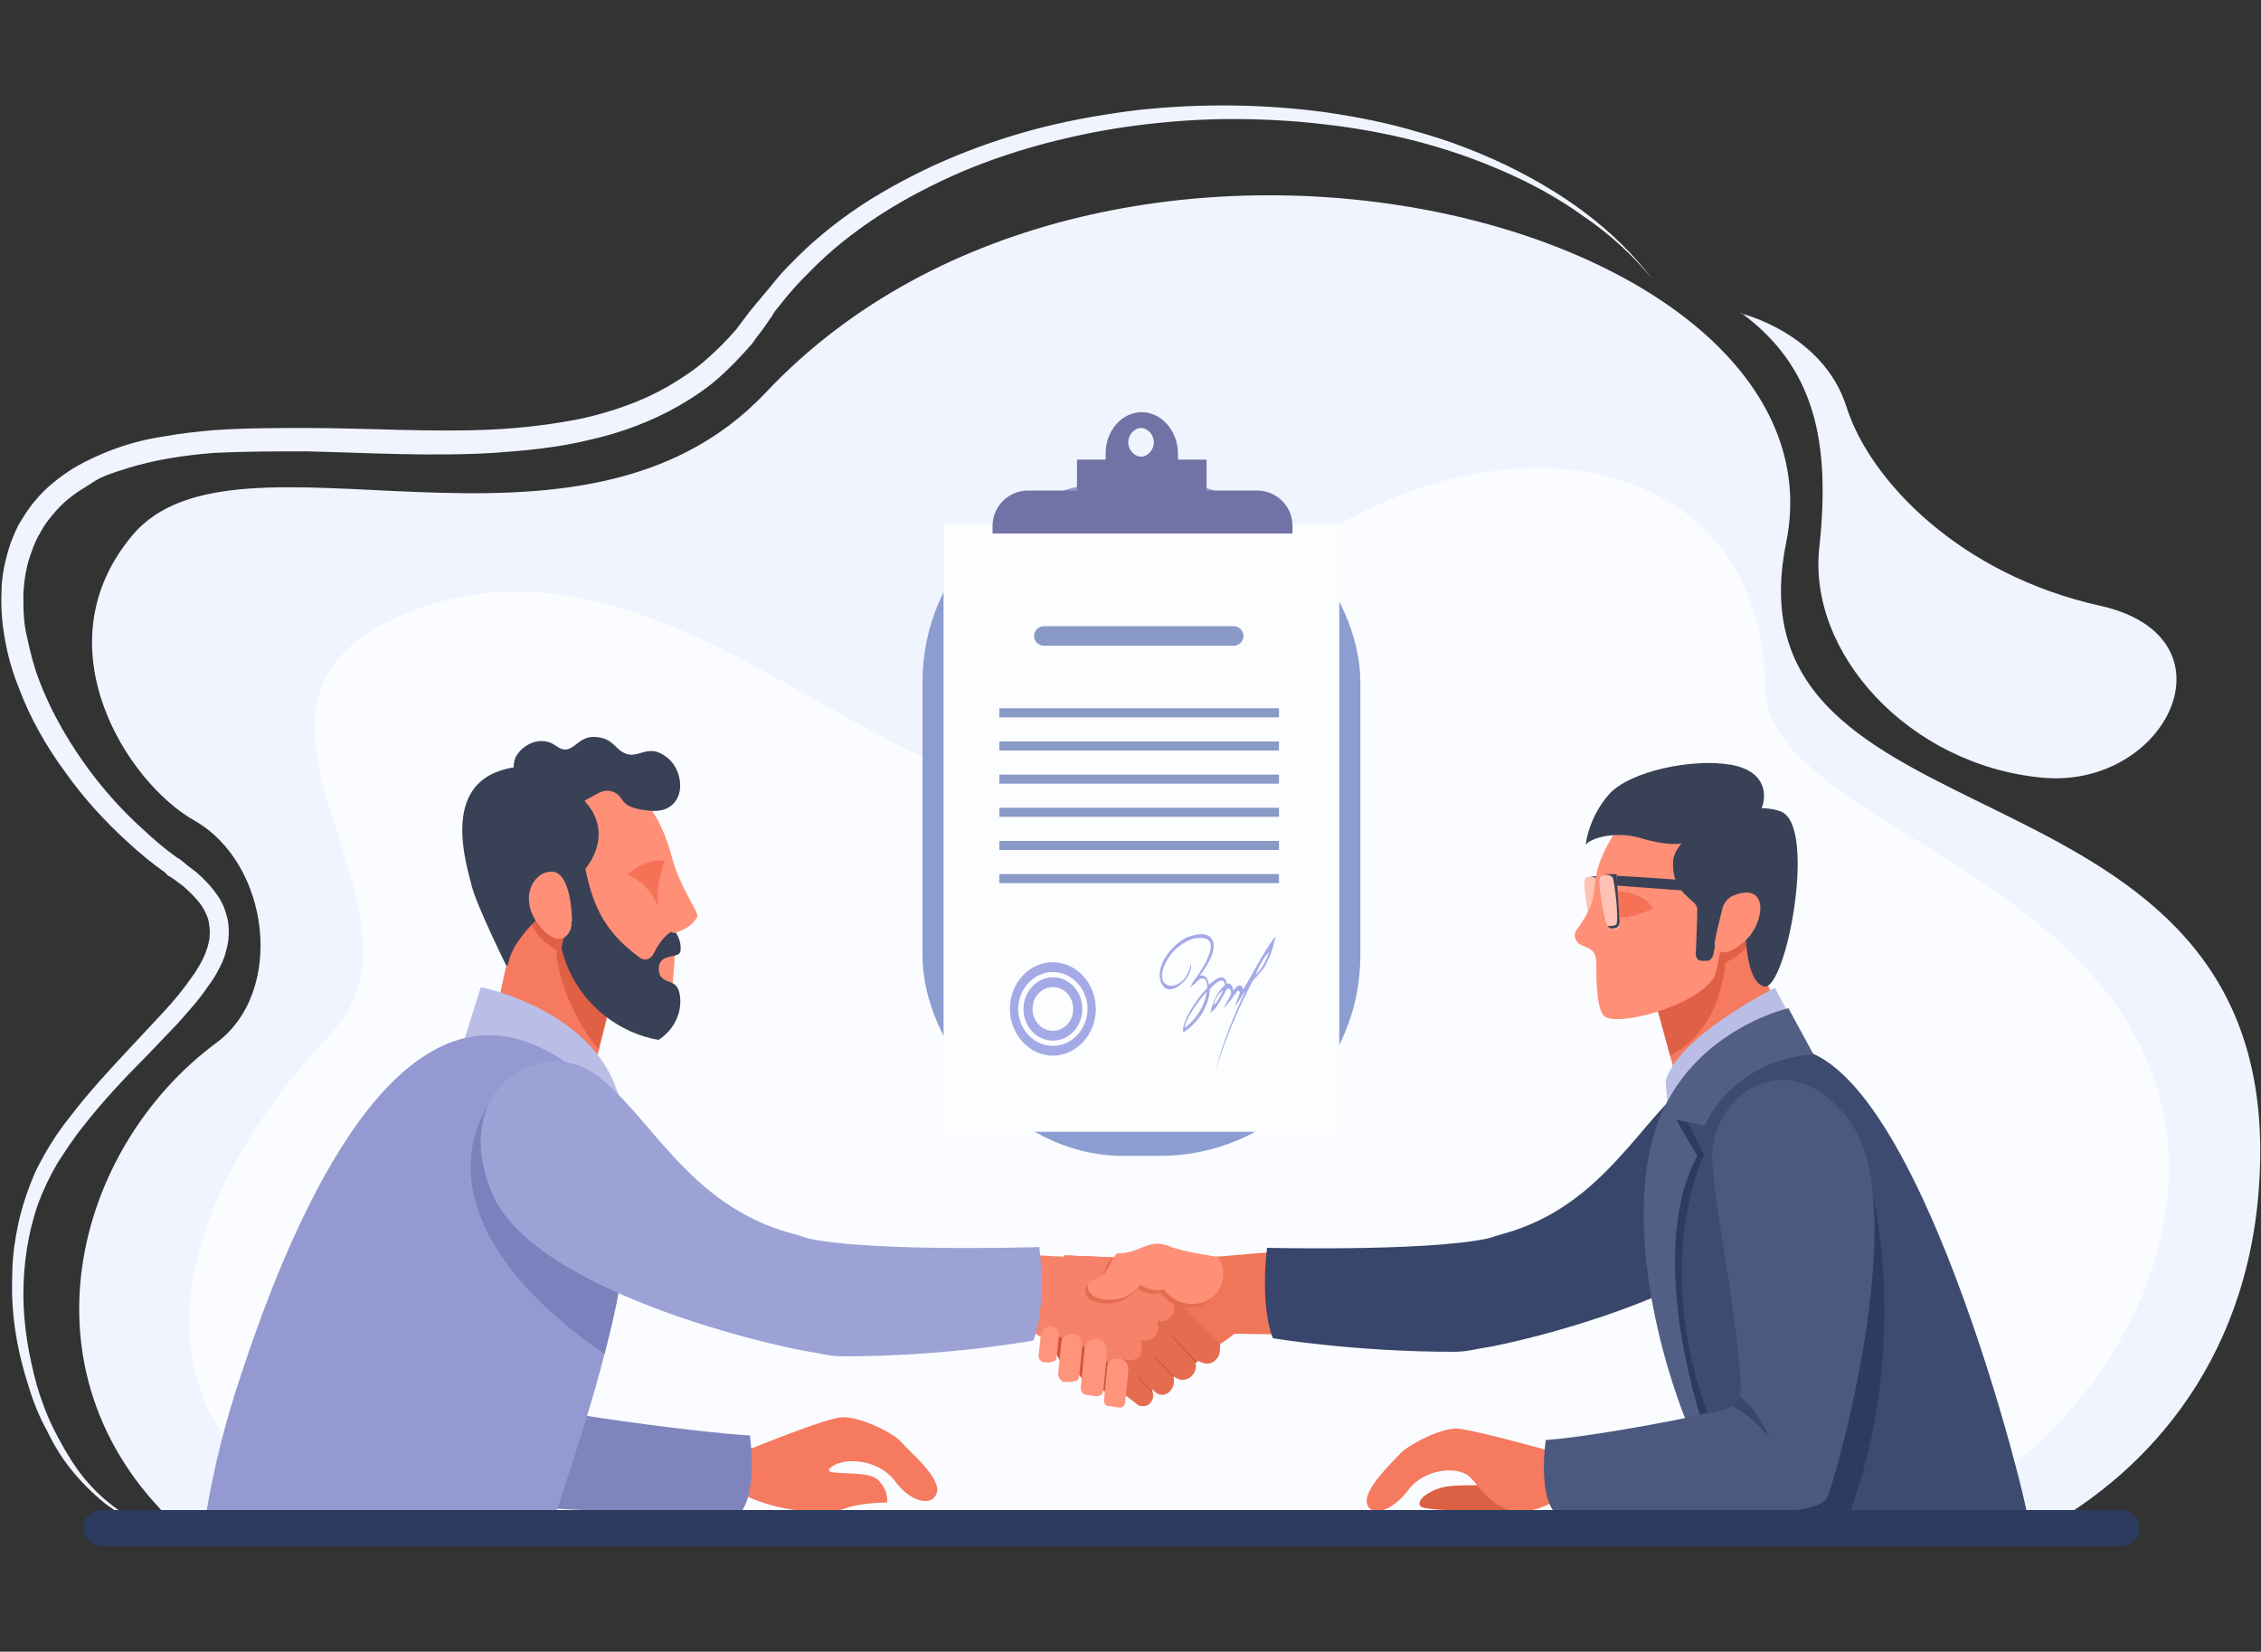 <?xml version="1.0" encoding="UTF-8"?>
<svg id="_레이어_1" data-name=" 레이어 1" xmlns="http://www.w3.org/2000/svg" width="300" height="219.2" version="1.1" viewBox="0 0 300 219.2">
  <rect x="0" y="0" width="300" height="219.2" fill="#333333" stroke="none"/>
  <defs>
    <style>
      .cls-1 {
        fill: #f07559;
      }

      .cls-1, .cls-2, .cls-3, .cls-4, .cls-5, .cls-6, .cls-7, .cls-8, .cls-9, .cls-10, .cls-11, .cls-12, .cls-13, .cls-14, .cls-15, .cls-16, .cls-17, .cls-18, .cls-19, .cls-20, .cls-21, .cls-22, .cls-23, .cls-24, .cls-25, .cls-26, .cls-27, .cls-28, .cls-29, .cls-30 {
        stroke-width: 0px;
      }

      .cls-2 {
        fill: #e06046;
      }

      .cls-3 {
        fill: #7f84bd;
      }

      .cls-4 {
        fill: #ff947d;
      }

      .cls-5 {
        fill: #899ac7;
      }

      .cls-6 {
        fill: #8c9ed1;
      }

      .cls-7 {
        fill: #ff9078;
      }

      .cls-8 {
        fill: #9ca2d6;
      }

      .cls-9 {
        fill: #2e3b61;
      }

      .cls-10 {
        fill: #f58269;
      }

      .cls-11 {
        fill: #fcfdff;
      }

      .cls-12 {
        fill: #7172a6;
      }

      .cls-13 {
        fill: #394157;
      }

      .cls-14 {
        fill: #7b81bd;
      }

      .cls-15 {
        fill: #ff8f77;
      }

      .cls-16 {
        fill: #39466b;
      }

      .cls-17 {
        fill: #4b5980;
      }

      .cls-18 {
        fill: #db6044;
      }

      .cls-19 {
        fill: #babee6;
      }

      .cls-20 {
        fill: #fafcff;
      }

      .cls-21 {
        fill: #d15538;
      }

      .cls-22 {
        fill: #949ad1;
      }

      .cls-23 {
        fill: #e66c50;
      }

      .cls-24 {
        fill: #f57a5f;
      }

      .cls-25 {
        fill: #3e4b70;
      }

      .cls-26 {
        fill: #f0f4ff;
      }

      .cls-27 {
        fill: #f57256;
      }

      .cls-28 {
        fill: #515f85;
      }

      .cls-29 {
        fill: #ffc2b5;
      }

      .cls-30 {
        fill: #a3aae6;
      }
    </style>
  </defs>
  <path class="cls-26" d="M272.1,202.4c-2.4,1.4-86.7,1.1-86.7,1.1H61.6s-36.7.3-38.4-1.3c-21.2-20-13.4-49.8,5.5-63.8,9.2-6.8,7.1-23.8-2.9-29.5-8.9-5-20.6-23.2-8.2-37.9,13.8-16.4,59.1,7.5,84-18.9,45.4-48.2,144.1-22.9,135.4,19.9-8.4,41.4,62.6,27,62.9,80.4.1,25.3-13.1,41.5-27.9,50h.1Z"/>
  <path class="cls-20" d="M45,199.4c-21.4-3.1-30.7-30.7-1.2-62.1,15.6-16.6-18-42.9,8.5-55.2,42.9-19.7,79.6,49.8,103.4,9.4,22.3-37.8,77.8-40.4,78.5-.4.3,18.4,47.2,24,53.1,57.9,4.2,24.6-18.3,51.4-40.3,54.8-22.7-.6-189.7-2-189.7-2l-12.3-2.5h0Z"/>
  <path class="cls-26" d="M19.4,202.4c-2-.6-3.8-1.6-5.5-2.9-1.6-1.3-3.1-2.8-4.4-4.4-1.3-1.6-2.4-3.4-3.3-5.3-1-1.8-1.8-3.8-2.4-5.8-1.3-4-2.1-8.1-2.2-12.3,0-2.1,0-4.2.3-6.3s.7-4.1,1.4-6.2c.3-1,.7-2,1.1-3,.4-1,.9-1.9,1.4-2.8,1-1.8,2.2-3.6,3.5-5.2,2.5-3.3,5.4-6.4,8.2-9.4,1.4-1.5,2.8-3,4.2-4.5,1.4-1.5,2.7-3.1,3.8-4.7.6-.8,1.1-1.7,1.5-2.5.4-.9.7-1.8.8-2.6.1-.9,0-1.8-.2-2.6-.3-.8-.7-1.6-1.3-2.3-.6-.7-1.3-1.4-2-2-.4-.3-.8-.6-1.2-.9l-.6-.4c-.2,0-.4-.3-.6-.5-1.7-1.2-3.4-2.6-4.9-4-3.1-2.8-6-6-8.4-9.4-2.5-3.4-4.6-7.1-6.1-11.1-.8-2-1.4-4-1.8-6.2-.4-2.1-.6-4.3-.5-6.5,0-2.2.5-4.4,1.2-6.5.4-1,.8-2.1,1.4-3,.6-1,1.2-1.9,1.9-2.7,1.4-1.7,3.2-3.1,5.1-4.3,1.9-1.1,3.9-2,5.9-2.7s4.1-1.2,6.2-1.5c2.1-.4,4.2-.6,6.3-.8,4.2-.3,8.4-.3,12.5-.3,8.3,0,16.5.6,24.7.2,4.1-.2,8.1-.7,12-1.5,3.9-.9,7.7-2.2,11.2-4.2,1.7-1,3.4-2.1,4.9-3.4,1.5-1.3,2.9-2.7,4.2-4.2.6-.8,1.2-1.6,1.8-2.4l.5-.6c.2-.2.3-.4.5-.6l.5-.6.5-.6c.7-.8,1.3-1.6,2-2.4s1.4-1.5,2.2-2.3c3-3,6.4-5.6,9.9-7.8,3.6-2.2,7.3-4.1,11.2-5.7,3.9-1.6,7.9-2.9,11.9-3.9,4.1-1,8.2-1.7,12.3-2.2,8.3-.9,16.7-.8,24.9.3,4.1.6,8.2,1.4,12.2,2.6,4,1.1,7.9,2.6,11.7,4.4,3.7,1.8,7.3,3.9,10.6,6.4s6.3,5.4,8.8,8.7c-2.6-3.2-5.7-6-9.1-8.3-3.3-2.4-7-4.4-10.7-6-7.5-3.3-15.6-5.3-23.7-6.2-4.1-.5-8.2-.7-12.3-.7s-8.2.3-12.2.8c-4.1.5-8.1,1.3-12,2.3-3.9,1-7.8,2.3-11.6,3.9-3.7,1.6-7.4,3.5-10.8,5.7s-6.6,4.7-9.4,7.6c-.7.7-1.4,1.4-2.1,2.2-.7.8-1.3,1.5-1.9,2.3l-.5.6-.4.6c0,.2-.3.4-.4.6l-.4.6c-.6.9-1.3,1.7-1.9,2.6-1.4,1.6-2.9,3.2-4.5,4.6s-3.4,2.6-5.3,3.7c-3.7,2.1-7.8,3.6-11.9,4.5-4.1,1-8.3,1.4-12.5,1.7-8.4.5-16.6,0-24.9-.2-4.1,0-8.2,0-12.2.2-4,.3-8,.9-11.8,2.1s-3.7,1.4-5.3,2.4c-1.7,1-3.2,2.2-4.4,3.7-.6.7-1.2,1.5-1.6,2.3-.5.8-.9,1.7-1.2,2.6-.7,1.8-1,3.7-1.1,5.6,0,1.9,0,3.9.5,5.8.4,1.9.9,3.9,1.6,5.7,1.4,3.7,3.4,7.3,5.7,10.6,2.3,3.3,5,6.4,8,9.1,1.5,1.4,3,2.7,4.7,3.9.2,0,.4.3.6.4l.6.5c.4.3.9.7,1.3,1,.8.7,1.6,1.5,2.3,2.4.7.9,1.3,1.9,1.6,3.1.4,1.1.4,2.4.3,3.5-.2,1.2-.5,2.3-1,3.3s-1,1.9-1.7,2.8c-1.2,1.8-2.6,3.3-4,4.9-1.4,1.5-2.9,3-4.3,4.5-2.9,2.9-5.7,5.9-8.2,9.1-1.3,1.6-2.4,3.3-3.5,5-1,1.7-1.9,3.6-2.6,5.5-1.3,3.8-1.9,7.9-1.9,11.9s.7,8.1,1.8,12.1c.6,2,1.3,3.9,2.2,5.7.9,1.8,1.9,3.6,3.1,5.3s2.6,3.2,4.2,4.5c1.6,1.3,3.4,2.4,5.3,3.1h-.3Z"/>
  <g>
    <g>
      <polygon class="cls-1" points="163.7 177 170.8 177.1 170.7 166 161.1 166.8 163.7 177"/>
      <g>
        <path class="cls-24" d="M236.9,136s-7.6,9.4-14,8.9l-1.3-4.8-3.3-12.1,12.4-6.2,1.4,3.2,4.8,11.1h0Z"/>
        <path class="cls-2" d="M228.9,127.8s-.3,8.7-7.3,12.3l-3.3-12.1,12.4-6.2,1.4,3.2c-.5,1-1.5,2-3.3,2.8h.1Z"/>
        <g>
          <path class="cls-29" d="M212.3,123.5h-.3c-.3,0-.5,0-.7-.3,0,0,0-.2-.1-.2-.3-.9-.8-2.8-1-5.8,0-.3.1-.7.4-.8.1,0,.3,0,.4,0h1.5c0,0,.5,6.4.5,6.4,0,.5-.3.9-.7.9h0Z"/>
          <path class="cls-13" d="M212.3,123.5h-.3c-.3,0-.5,0-.7-.3.3,0,1.1,0,1.2-.3.3-1-.3-5.7-.5-6.1-.1-.2-.5-.5-1.4-.5.1,0,.3,0,.4,0h1.5c0,0,.5,6.4.5,6.4,0,.5-.3.9-.7.9Z"/>
        </g>
        <path class="cls-15" d="M215.6,108.4s-2.9,4-3.7,7.2c-.7,3,.3,3.6-2.7,7.8-.5.6-.2,1.5.4,1.9.3.2.7.3,1.1.5.7.3,1.1,1,1.1,1.8,0,2.1,0,6.1,1,7.2,1.5,1.6,12.3-1.2,14.7-5.2,0,0,1.7-5.4.8-11.1s-1.4-9.6-3.3-10.6-9.4.4-9.4.4h0Z"/>
        <path class="cls-27" d="M212.9,118.2l.7,2.6s.5,2.2,5.7-.2c0,0-.8-2.5-6.4-2.4Z"/>
        <path class="cls-13" d="M225.8,127.5h.8c.3,0,.6-.4.7-.7l1.1-5c.1-.5,3.2-1,3.2-1,0,0-.5,9.2,2.4,10.1,2.9,1,7.2-21.3,2.3-23.2s-14,2.8-14.3,6.5c-.3,4.6,3.3,5.1,3.2,6.5,0,1.5-.2,5.9-.2,5.9,0,.5.3.9.7.9h.1Z"/>
        <path class="cls-13" d="M214.1,116.2s17.1.9,18.8,1.9c1.3.7,1.3,2.6,1.2,3.4,0,.3-.2.5-.5.5h-1.1l-.7-3.2-17.7-1.3v-1.3Z"/>
        <path class="cls-15" d="M230.1,118.8c-.8.3-1.4,1-1.6,1.9-.4,1.6-1,4.1-1,4.5,0,.7.8,2.4,3.9-.2,2.8-2.4,3.4-8-1.3-6.2h0Z"/>
        <path class="cls-13" d="M210.4,112.1c.8-1,4.2-1.8,7.2-.9s4.6.9,6.2.7c1.6-.2,9-2.7,9.8-4.3s1.1-5.2-3.9-6.1-13.4.8-16.2,3.9c-2.8,3.2-3.1,6.7-3.1,6.7Z"/>
        <g>
          <path class="cls-29" d="M214.2,123.2h-.2c-.3,0-.5,0-.7-.3,0,0,0,0-.1-.2-.3-.9-.8-2.8-1-5.7,0-.3.1-.7.4-.8.1,0,.3,0,.4,0h1.5c0,0,.4,6.3.4,6.3,0,.5-.3.9-.7.9h0Z"/>
          <path class="cls-13" d="M214.2,123.2h-.2c-.3,0-.5,0-.7-.3.3,0,1.1,0,1.2-.3.3-1-.3-5.6-.5-6.1-.1-.2-.5-.5-1.4-.5.1,0,.3,0,.4,0h1.5c0,0,.4,6.3.4,6.3,0,.5-.3.9-.7.9h0Z"/>
        </g>
      </g>
      <g>
        <path class="cls-16" d="M168.1,165.6s24.6.6,31-1.7c6.3-2.3,7.1,15.4-6.2,15.5-13.3,0-24-1.8-24-1.8,0,0-1.7-3.6-.8-11.9h0Z"/>
        <path class="cls-16" d="M195.9,179c2.2,0,36.2-7.3,41.8-20.6s-6.1-20.1-13-15.2c-6.9,5-11.8,16.8-25.1,20.5-13.3,3.6-9.9,15.1-3.6,15.3h0Z"/>
      </g>
      <path class="cls-25" d="M220.3,164.5c.3,4.9,1.3,10.3,2.8,16.1s5.9,19.5,6.1,20h39.7c-1-5.6-18.5-74.2-36.9-59.4-8.2,6.6-12.4,12.3-11.7,23.3h0Z"/>
      <path class="cls-19" d="M237.3,134.5l-1.8-3.4s-12.9,6.4-14.5,12.4l.3,3.8,16-12.8Z"/>
      <path class="cls-9" d="M223.3,147.7l2.8,5.5s-6.9,13.9.4,34.2l-2.2.7-4-20.5.3-18.7,2.4-4,.4,2.8h0Z"/>
      <path class="cls-28" d="M240.6,139.9l-3.3-6.1s-15.2,3.4-18.4,18.9c-3.2,15.5,4,34.7,6,38.5l1.3-1.4s-8.2-22.9-1-36.4l-2.8-4.8,3.8.8s3.3-8.6,14.5-9.5h-.1Z"/>
      <path class="cls-9" d="M245.1,149.3c4.3,5.7,8.7,31.1-.4,53.3h-13.2l13.6-53.3h0Z"/>
      <g>
        <path class="cls-18" d="M201.6,200.4s-12.2.4-13.1-.5c-.8-.8,1.5-2.5,4.1-2.7s6.2,0,6.2,0l2.8,3.2Z"/>
        <path class="cls-24" d="M209.1,192.1l-4,.3s-9.4-2.6-11.6-2.8c-2.2-.2-6.5,2.1-7.6,3.2-1.1,1.2-5.1,4.9-4.5,6.8s3.5.8,5.5-1.9,6.3-3.2,8-1.8,4.4,7.8,12.3,2.8l2-6.6h0Z"/>
      </g>
      <path class="cls-17" d="M242.2,199c-1.9,3.5-36.1,1.5-36.1,1.5-2-2.8-1-9.4-1-9.4,3.8-.2,14.9-2,23.6-4,.4,0,.8-.3,1.1-.5.5-.3.8-.8,1-1.3.1-.3.2-.7.2-1.1-.7-11.6-3.2-21.8-3.8-29.8-.7-9,10.4-16.9,18.5-5.2,8,11.7-2.3,47.8-3.4,49.9h-.1Z"/>
    </g>
    <path class="cls-16" d="M234.8,190.8c-1.9-2.3-3.6-3.5-5-4.2.5-.3.8-.8,1-1.3,1.5,1.1,2.8,2.9,4,5.6h0Z"/>
  </g>
  <g>
    <g>
      <rect class="cls-6" x="122.4" y="63.9" width="58.1" height="89.5" rx="26.6" ry="26.6"/>
      <g>
        <rect class="cls-11" x="125.2" y="69.6" width="52.5" height="80.6"/>
        <path class="cls-5" d="M163.7,85.7h-25.2c-.7,0-1.3-.6-1.3-1.3s.6-1.3,1.3-1.3h25.2c.7,0,1.3.6,1.3,1.3s-.6,1.3-1.3,1.3Z"/>
        <g>
          <rect class="cls-5" x="132.6" y="94" width="37.1" height="1.2"/>
          <rect class="cls-5" x="132.6" y="98.4" width="37.1" height="1.2"/>
          <rect class="cls-5" x="132.6" y="102.8" width="37.1" height="1.2"/>
          <rect class="cls-5" x="132.6" y="107.2" width="37.1" height="1.2"/>
          <rect class="cls-5" x="132.6" y="111.6" width="37.1" height="1.2"/>
          <rect class="cls-5" x="132.6" y="116" width="37.1" height="1.2"/>
        </g>
        <g>
          <path class="cls-30" d="M139.7,127.7c-3.2,0-5.7,2.8-5.7,6.2s2.6,6.2,5.7,6.2,5.7-2.8,5.7-6.2-2.6-6.2-5.7-6.2ZM139.7,138.8c-2.5,0-4.6-2.2-4.6-4.9s2.1-4.9,4.6-4.9,4.6,2.2,4.6,4.9-2.1,4.9-4.6,4.9Z"/>
          <path class="cls-30" d="M139.7,129.7c-2.1,0-3.9,1.9-3.9,4.2s1.7,4.2,3.9,4.2,3.9-1.9,3.9-4.2-1.7-4.2-3.9-4.2ZM139.7,136.8c-1.5,0-2.7-1.3-2.7-2.9s1.2-2.9,2.7-2.9,2.7,1.3,2.7,2.9-1.2,2.9-2.7,2.9Z"/>
        </g>
        <path class="cls-30" d="M169.3,124.2c-1.7,2-3.9,6.7-4.4,7.1,0-.2,0-.4-.3-.5s-.6.2-1,.7c0-.5-.1-.8-.6-1h-.3c0-.2,0-.4-.2-.6-.4-.5-1.2,0-2.1.8-.1-.9-.6-1.4-1.2-1.2,1.1-1.5,2.6-3.9,1.4-5.1-.8-.8-2.3-.3-3.1,0-1.7.8-3.9,3.2-3.6,5.4.6,3.5,4.6,0,4.1-1.9-.6,3.9-5.2,3.9-3.4,0,.5-1,1.2-1.9,2.1-2.5.6-.4,1.4-.9,2.2-.9,3.8-.4.4,4.5-.6,5.8h0l-.4.8s.5-.5.7-.6h0c1-1.2,1.6-.6,1.6.6-1.7,1.7-3.5,4.8-3.2,5.9,1.8-1.1,3.3-3.2,3.5-5.4v-.3c.8-.9,1.5-1.4,1.8-1.1s.2.4.2.6c-.9.6-1.7,2.5-1.9,3.6,0,0,.2-.2.4-.3h0c.6-.6,1.2-1.8,1.7-2.7.3-.5.8,0,.6.6-.3.7-.8,1.4-.9,1.8.4-.4,1.6-2,1.8-2.3.1,0,.3,0,.3.2,0,.3-.5,1.2-.6,1.9.4-.7,1-1.6,1.4-2.2,0,0,.1,0,0,0-1.6,3.4-3,6.8-4,10.5,1.3-4,2.9-7.9,4.9-11.7.8-.9,1.6-1.7,1.9-2.5.6-1.1.9-2.3,1.2-3.6h0ZM157.2,136.4c0-1,1.6-3.3,2.9-4.8-.2,1.9-1.5,3.8-2.9,4.8ZM161.1,133.4c0-.8.8-1.8,1.2-2-.3.7-.8,1.6-1.2,2ZM166.6,129.4c.5-1.4,1.1-2.3,1.8-3.1-.2.6-.5,1.3-.8,1.8-.2.4-.6.9-1,1.3Z"/>
      </g>
    </g>
    <path class="cls-12" d="M166.6,65.1h-6.5v-4.1h-3.8v-.8c0-3-2.2-5.5-4.8-5.5s-4.8,2.4-4.8,5.5v.8h-3.8v4.1h-6.5c-2.6,0-4.7,2.1-4.7,4.7v1h39.8v-1c0-2.6-2.1-4.7-4.7-4.7h-.2ZM151.4,56.8c.9,0,1.7.9,1.7,1.9s-.8,1.9-1.7,1.9-1.7-.9-1.7-1.9.8-1.9,1.7-1.9Z"/>
  </g>
  <g>
    <path class="cls-1" d="M161.6,166.8s-1,.5-2.3.6c-1.2,0-6.6,4.5-6.6,4.5l7.7,7.3s4.3-2,5.9-5.2l-4.8-7.3h.1Z"/>
    <path class="cls-23" d="M158.8,180.8h-.2c.5,1.5-1.3,3.1-2.8,1.9h0s-.1,0-.1.1h0c.4,1.3-.9,2.9-2.2,2.1-.2-.1-.6-.5-.6-.5h0s-.1,0,0,.2h0c.4,1-.3,2.2-1.5,2-.2,0-.4-.1-.6-.3l-3.8-2.9-11.3-8.6,5.6-8.2,7.2.3,5.5,3.5,1.5,1.5,6.4,6.5s0,.7-.1,1.3c-.2.6-1.1,1.9-2.8.9l-.2.2Z"/>
    <path class="cls-10" d="M155.6,174.4c-.5.8-1.3,1.1-1.8.9-.1,0-.2.1-.2.2.1.5.2,1.4-.4,1.9-.5.5-1.2.5-1.6.5s-.3.1-.2.3c.2.6.1,1.4-.2,1.8-.5.6-1.4.6-2.6.3-.6-.2-1.2,1.6-1.7,3.1l-10.5-7.1,4.8-9.7,7.2.3,5.5,3.5,1.5,1.5c.4.6.6,1.7.3,2.3v.2Z"/>
    <polygon class="cls-21" points="139.9 179.2 140.7 180.7 142.8 181.9 143.7 183.2 145.8 184.1 146.9 184.9 147.3 181.1 146.1 180.1 144 178.8 143.1 178.3 141.2 177.7 140.1 177.2 139.9 179.2"/>
    <path class="cls-23" d="M161.1,167.3s-4.9-.7-6.4-1.4c-1.6-.6-2.4-.3-3.3,0-.9.4-2.7,1.1-3.7,1.1s-.9,2.8-2.6,3.2c-1.7.5-1.2,1.7-.4,2.3.8.5,4,1.3,6.2-1.5,0,0,1.6,1.1,3.1.6,0,0,1.9,2.8,5.3,1.7,2.4-.8,3.5-3.9,1.8-6.1h0Z"/>
    <path class="cls-7" d="M161.6,166.8s-4.9-.7-6.4-1.4c-1.6-.6-2.4-.3-3.3,0-.9.4-2.4,1-3.4.9s-1.2,2.9-3,3.4-1.2,1.7-.4,2.3c.8.5,4,1.3,6.2-1.5,0,0,1.6,1.1,3.1.6,0,0,1.9,2.8,5.3,1.7,2.4-.8,3.5-3.9,1.8-6.1h0Z"/>
    <path class="cls-4" d="M148.5,186.8l-1.4-.2c-.4,0-.7-.4-.6-.9l.4-4.2c0-.8.7-1.3,1.4-1.2h.3c.7.1,1.2.8,1.1,1.6l-.4,4.2c0,.4-.4.8-.8.7h0Z"/>
    <path class="cls-4" d="M142.3,183.4h-1.2c-.4-.2-.7-.6-.7-1.1l.4-4c0-.8.7-1.3,1.4-1.3h.2c.7.1,1.2.8,1.2,1.6l-.4,4c0,.5-.4.8-.8.7h0Z"/>
    <path class="cls-4" d="M139.5,180.8h-1.1c-.4-.2-.6-.5-.6-.9l.3-2.7c0-.7.7-1.2,1.3-1.2h0c.7,0,1.1.7,1.1,1.4l-.3,2.7c0,.4-.4.7-.7.6h0Z"/>
    <path class="cls-4" d="M145.4,185.3l-1.3-.2c-.4,0-.7-.5-.7-.9l.5-5.2c0-.8.7-1.4,1.5-1.3h.3c.7.1,1.2.8,1.2,1.6l-.5,5.2c0,.5-.4.8-.9.8h-.1Z"/>
    <path class="cls-21" d="M152.8,184.7h0l-1.9-1.9h0q0-.1.1-.1l1.9,1.9s-.1,0,0,.2h-.1Z"/>
    <path class="cls-21" d="M155.8,182.7s-.1,0-.1.1l-2.5-2.7h0q0-.1.1-.1l2.5,2.7Z"/>
    <path class="cls-21" d="M158.8,180.8h-.2l-3.2-3.5h0q0-.1.1-.1l3.3,3.5h0Z"/>
  </g>
  <g>
    <polygon class="cls-10" points="143.4 166.9 134 166.4 133.5 175.9 137.9 176.8 143 173.2 143.4 166.9"/>
    <g>
      <g>
        <polygon class="cls-24" points="65.7 134.9 77.8 145.8 79.5 139.2 81.5 131.3 79.9 124.7 70.6 119.2 69.3 118.4 65.7 134.9"/>
        <path class="cls-15" d="M67.5,104.6c2.5-2.1,8.6-3.6,13.2-1.7s7,5.5,8.4,10.7c1.2,4.5,3.8,7.6,3.4,8.1-.5.8-.9,1.4-2.9,2.1,0,0,0,7.8-1.1,10.2-1.1,2.4-13.6-1.2-13.6-10.5,0,0-8.2-5.2-9.3-9.5-1.1-4.3-2.3-6.1,1.8-9.5h0Z"/>
        <path class="cls-27" d="M88.2,114.2s-1.5,3.9-.7,6.4c0,0-1.4-3.6-4.3-4.5,0,0,2.1-2.1,5-1.9Z"/>
        <path class="cls-2" d="M73.8,125.9c0,2.7,1.8,8.9,5.6,13.3l2-7.9-1.6-6.5s-8-8-9.3-5.5c-1.4,2.9,1.5,5.8,3.2,6.7h.1Z"/>
        <path class="cls-13" d="M89.2,123.8c.2,0,.4,0,.5,0,.3.5.7,1.3.6,2.3,0,1.3-2.8.2-2.9,2.4,0,2.2,2,1.3,2.6,2.8s.4,4.7-2.6,6.7c-4.7-.7-11.1-4.6-12.9-12.2.8-4.1,1.6-2,1-5.3s-.7-4.9-.7-4.9c0,0,2.6-1.9,2.7-1.1,1,5,2.2,8.8,7.4,12.6.6.5,1.5.2,1.8-.5.5-1,1.3-2.3,2.3-2.9h.2Z"/>
        <path class="cls-13" d="M67.2,128.2s-4-8.1-4.6-10.6-4-12.7,3.7-15.3c7.7-2.6,11.5,4.3,11.5,4.3,0,0,3.8,3.7-.2,8.8-4.1,5.1-9.5,8.3-10.2,12.7h-.2Z"/>
        <path class="cls-15" d="M75.8,122.3c.3,1.1-1.2,4.2-4.2.6-3-3.7-.7-7.5,1.8-7.2s2.5,6.6,2.5,6.6h-.1Z"/>
        <path class="cls-13" d="M88.5,100.5c2.7,2.2,2.5,7.5-2.2,7.1s-3.1-2-5.2-2.6c-2.1-.5-2.9,2.2-7.4,1.8s-5.8-3.9-5.5-5.6c.2-1.7,3.1-4,5.6-2.2,2.2,1.6,2.6-1.4,5.2-1.2,2.6.2,2.5,1.8,4.3,2.3,1.7.4,2.9-1.5,5.3.5h-.1Z"/>
      </g>
      <g>
        <path class="cls-24" d="M95.4,190.8l4.4,1.4s9.5-3.9,11.8-4.1c2.3-.2,6.9,2,8,3.3,1,1.2,5.3,4.7,4.7,6.7s-3.6,1.2-5.6-1.6c-2.1-2.8-6.6-3.2-8.4-1.8s4.7.2,6.2,1.7,1.2,3,1.2,3c0,0-3.5,0-5.6.8s-8.8.8-14.6-2.4l-2.1-6.8v-.2Z"/>
        <g>
          <path class="cls-3" d="M62.1,184.3c4,2.5,31.2,5.9,37.4,6.2,0,0,1,6.9-1,9.9,0,0-27.6,1-35.1-1.7-7.4-2.7-1.3-14.3-1.3-14.3h0Z"/>
          <path class="cls-19" d="M61.5,138.3l2.3-7.3s19.3,3.8,18.9,19.5c0,0-21.2-12.2-21.2-12.2Z"/>
          <path class="cls-22" d="M83.2,162.9c-.3,5.1-1.4,10.7-3,16.8-1.5,6-3.6,12.4-5.8,19.2-.2.6-.4,1.1-.6,1.7H27.4c1-5.9,2.5-12,4.6-18.2,9.5-28.9,22.7-50.7,39-43.7,9.9,4.3,13,12.9,12.2,24.3h0Z"/>
          <path class="cls-8" d="M137.9,165.5s-25.7.8-32.3-1.6c-6.6-2.4-7.5,16.1,6.4,16.1s25.1-2.1,25.1-2.1c0,0,1.8-3.7.8-12.5h0Z"/>
          <path class="cls-14" d="M83.2,162.9c-.3,5.1-1.4,10.7-3,16.8-25.8-17.9-16.8-32.7-13.6-35l16.5,18.2h0Z"/>
          <path class="cls-8" d="M108.9,179.6c-2.3,0-37.7-7.4-43.6-21.2-5.8-13.8,6.4-21,13.6-15.9s12.3,17.5,26.2,21.2c13.8,3.7,10.3,15.7,3.8,15.9Z"/>
        </g>
      </g>
    </g>
  </g>
  <path class="cls-9" d="M283.9,202.7h0c0,1.4-1.1,2.5-2.6,2.5H13.7c-1.4,0-2.6-1.1-2.6-2.4h0c0-1.1.7-2,1.7-2.3.3,0,.5-.1.8-.1h267.7c.5,0,1,.1,1.4.4.7.4,1.1,1.2,1.1,2h0Z"/>
  <path class="cls-26" d="M231,41.5c9.8,7.2,11.9,17.1,10.4,31.1-1.6,14,11.8,28.9,29.5,30.6,16.6,1.6,26.4-18.6,7.8-22.8-18.6-4.1-30.6-16.6-33.7-26.4-3.1-9.8-14-12.4-14-12.4h0Z"/>
</svg>